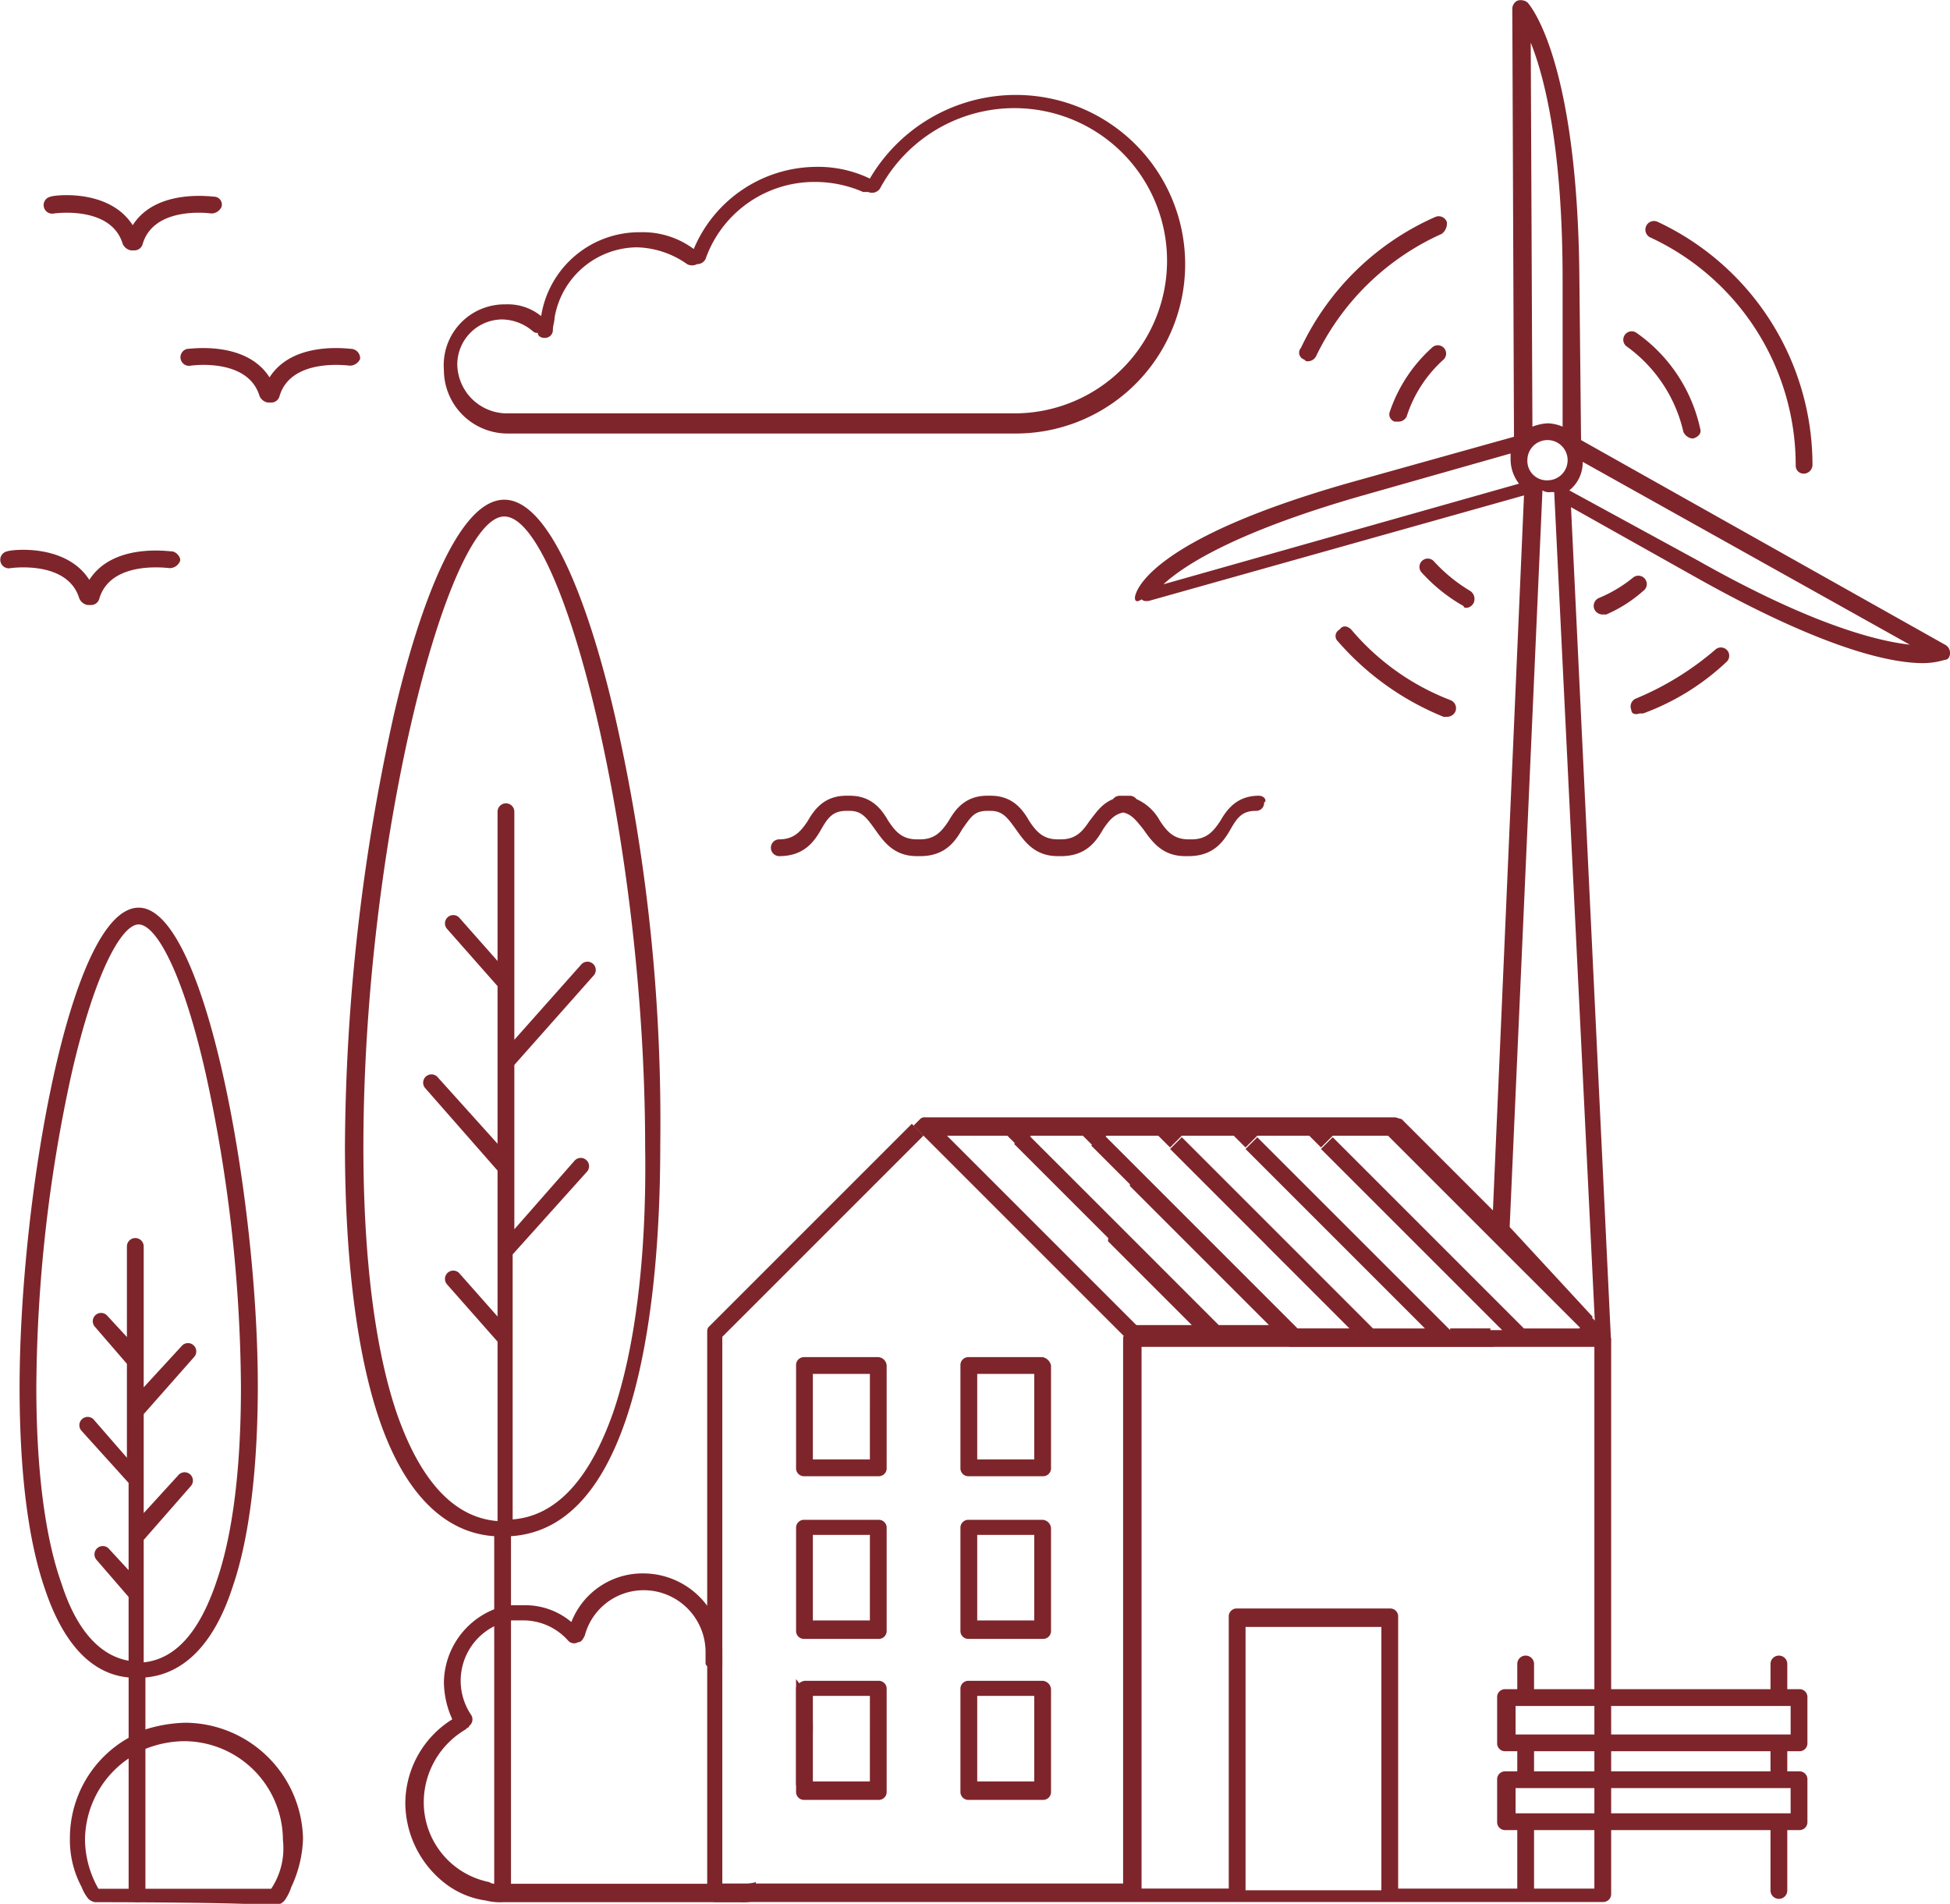 <svg xmlns="http://www.w3.org/2000/svg" width="278.756" height="272.157" viewBox="0 0 278.756 272.157"><g id="Raggruppa_6763" data-name="Raggruppa 6763" transform="translate(9614.436 10920.65)"><g id="Raggruppa_6762" data-name="Raggruppa 6762"><g id="Raggruppa_6761" data-name="Raggruppa 6761" transform="translate(-9452.194 -10920.65)"><path id="Tracciato_1" data-name="Tracciato 1" d="M272,276.4a5.729,5.729,0,0,1-1.2-3.356v-.959l-21.1,5.993c-18.46,5.274-25.652,10.069-28.529,12.706Zm4.076-.48a2.877,2.877,0,1,0-2.877-2.877,2.77,2.77,0,0,0,2.877,2.877m2.158-28.769c0-18.94-2.637-29.009-4.555-33.8l.24,54.9a7,7,0,0,1,2.158-.479,5.726,5.726,0,0,1,2.158.479Zm19.419,40.276c16.542,9.35,25.892,11.508,30.207,11.987l-46.749-26.132a5.121,5.121,0,0,1-1.918,4.076ZM217.1,292.706c0-.719,1.678-8.391,31.885-16.782l22.3-6.233-.24-61.134a1.318,1.318,0,0,1,.719-1.2,1.585,1.585,0,0,1,1.438.24c.24.24,7.192,7.911,7.432,39.557l.24,23.015h0l52.024,29.248a1.319,1.319,0,0,1,.719,1.2c0,.479-.24.959-.719.959a11.033,11.033,0,0,1-3.117.479c-4.555,0-14.145-1.918-32.845-12.467l-17.5-9.829,5.71,118.983s-1.918,5.035-1.918,5.274L277.035,277.6h-.48a1.8,1.8,0,0,1-1.2-.24l-4.78,107.386-2.4-2.158,4.54-104.509-53.7,15.1h-.24a.881.881,0,0,1-.719-.24c-.719.479-.959.24-.959-.24" transform="translate(-217.1 -207.259)" fill="#7e252b"></path><path id="Tracciato_2" data-name="Tracciato 2" d="M243.024,240.918c.24.719-.24,1.2-.959,1.439h-.24a1.593,1.593,0,0,1-1.2-.959,20.718,20.718,0,0,0-8.151-12.227,1.2,1.2,0,0,1,1.438-1.918,22.582,22.582,0,0,1,9.11,13.665" transform="translate(-162.23 -179.685)" fill="#7e252b"></path><path id="Tracciato_3" data-name="Tracciato 3" d="M236.959,247.127h-.479a1.318,1.318,0,0,1-1.2-.719,1.238,1.238,0,0,1,.719-1.678,19.6,19.6,0,0,0,4.795-2.877,1.2,1.2,0,1,1,1.438,1.918,19.8,19.8,0,0,1-5.274,3.356" transform="translate(-169.591 -159.282)" fill="#7e252b"></path><path id="Tracciato_4" data-name="Tracciato 4" d="M245.82,242.588a1.187,1.187,0,0,1,1.678-1.678,23.068,23.068,0,0,0,5.274,4.315,1.375,1.375,0,0,1,.479,1.678,1.285,1.285,0,0,1-.959.719c-.24,0-.479,0-.479-.24a23.978,23.978,0,0,1-5.994-4.795" transform="translate(-204.824 -160.737)" fill="#7e252b"></path><path id="Tracciato_5" data-name="Tracciato 5" d="M249.637,238.039a1.318,1.318,0,0,1-1.2.719h-.48a1.069,1.069,0,0,1-.719-1.438,21.65,21.65,0,0,1,5.993-9.11,1.187,1.187,0,1,1,1.678,1.678,18.5,18.5,0,0,0-5.274,8.151" transform="translate(-210.798 -178.484)" fill="#7e252b"></path><path id="Tracciato_6" data-name="Tracciato 6" d="M248.085,256.607a1.133,1.133,0,0,1-1.2-1.2,35.91,35.91,0,0,0-20.857-32.6,1.234,1.234,0,0,1,1.2-2.158,38.391,38.391,0,0,1,22.056,34.762,1.284,1.284,0,0,1-1.2,1.2" transform="translate(-152.427 -188.9)" fill="#7e252b"></path><path id="Tracciato_7" data-name="Tracciato 7" d="M230.34,254.84a1.238,1.238,0,0,1,.719-1.678,42.064,42.064,0,0,0,11.268-6.952,1.187,1.187,0,0,1,1.678,1.678,34.69,34.69,0,0,1-11.987,7.432h-.479c-.719.24-1.2,0-1.2-.48" transform="translate(-159.376 -153.331)" fill="#7e252b"></path><path id="Tracciato_8" data-name="Tracciato 8" d="M248.815,245.065a34.888,34.888,0,0,0,14.145,10.069,1.238,1.238,0,0,1,.719,1.678,1.319,1.319,0,0,1-1.2.719H262a39.792,39.792,0,0,1-15.1-10.788,1.027,1.027,0,0,1,.24-1.678c.479-.719,1.2-.479,1.678,0" transform="translate(-217.888 -155.063)" fill="#7e252b"></path><path id="Tracciato_9" data-name="Tracciato 9" d="M267.488,222.65a36.5,36.5,0,0,0-17.981,17.5,1.319,1.319,0,0,1-1.2.719c-.24,0-.24,0-.479-.24a1.03,1.03,0,0,1-.479-1.678,38.314,38.314,0,0,1,19.179-18.7,1.238,1.238,0,0,1,1.678.719,1.867,1.867,0,0,1-.719,1.678" transform="translate(-223.615 -189.227)" fill="#7e252b"></path></g><path id="Tracciato_34" data-name="Tracciato 34" d="M152.079,332.45a11.4,11.4,0,0,0,1.678-5.514v-.959a10.764,10.764,0,0,0-2.4-6.473v14.864a1.133,1.133,0,0,0,1.2,1.2H154a21.887,21.887,0,0,0-1.918-3.117m-6.473,16.063h0a5.28,5.28,0,0,1-1.918.24H108.446a1.442,1.442,0,0,1-.959-.24A11.628,11.628,0,0,1,98.137,337a12.089,12.089,0,0,1,5.994-10.309l.24-.24a.235.235,0,0,0,.24-.24,1.185,1.185,0,0,0,.24-1.678,8.726,8.726,0,0,1,3.6-12.706,4.626,4.626,0,0,1,2.4-.719h1.438a8.562,8.562,0,0,1,6.473,2.877,1.129,1.129,0,0,0,1.438.24c.479,0,.719-.479.959-.959a8.707,8.707,0,0,1,8.391-6.473,8.85,8.85,0,0,1,8.87,8.87v1.678h0c.24.48.959.959,1.438.719.24,0,.719-.24.959-.24v-2.4h0a10.394,10.394,0,0,0-2.4-6.713,11.371,11.371,0,0,0-8.87-4.315,10.909,10.909,0,0,0-10.309,6.952,10.24,10.24,0,0,0-6.952-2.4h-1.438a7.093,7.093,0,0,0-2.4.48,11.425,11.425,0,0,0-7.432,10.549,13.065,13.065,0,0,0,1.2,5.274A14.2,14.2,0,0,0,95.5,337.245a14.645,14.645,0,0,0,5.754,11.508,12.307,12.307,0,0,0,5.754,2.4,8.154,8.154,0,0,0,2.4.24h34.043a6.635,6.635,0,0,0,2.158-.24h0a12.272,12.272,0,0,0,5.035-2.4h-5.035Z" transform="translate(-9651.995 -11000.122)" fill="#7e252b"></path><path id="Tracciato_35" data-name="Tracciato 35" d="M130.259,361.219c-3.356,9.59-8.151,14.864-14.384,15.343V338.683l10.549-11.747a1.187,1.187,0,1,0-1.678-1.678l-8.631,9.829V311.593l11.268-12.706a1.187,1.187,0,1,0-1.678-1.678L116.114,308v-32.6a1.2,1.2,0,1,0-2.4,0v21.337L108.2,290.5a1.187,1.187,0,0,0-1.678,1.678l7.192,8.151V322.86l-8.631-9.59a1.187,1.187,0,0,0-1.678,1.678L113.716,326.7v20.858L108.2,341.32A1.187,1.187,0,0,0,106.524,343l7.192,8.151V376.8c-6.233-.479-11.028-5.754-14.384-15.343-3.117-9.11-4.795-22.3-4.795-38.119,0-43.393,11.987-90.143,20.138-90.143,8.391,0,20.138,46.51,20.138,90.143.24,15.583-1.438,28.769-4.555,37.879m.24-99.493c-2.637-11.508-8.391-30.927-15.823-30.927s-13.186,19.419-15.823,30.927A290.107,290.107,0,0,0,91.9,323.1c0,16.063,1.678,29.488,4.795,38.838,3.6,10.788,9.35,16.542,16.542,17.022v49.881a1.2,1.2,0,0,0,2.4,0V378.96c7.432-.48,12.946-6.233,16.542-17.022,3.117-9.35,4.795-22.775,4.795-38.838a261.648,261.648,0,0,0-6.473-61.374" transform="translate(-9657.025 -11080.013)" fill="#7e252b"></path><path id="Tracciato_36" data-name="Tracciato 36" d="M100.55,360.916c-2.4,6.952-5.754,10.788-10.309,11.268v-17.5l6.713-7.672a1.187,1.187,0,0,0-1.678-1.678l-5.035,5.514V336.7l7.192-8.151a1.187,1.187,0,0,0-1.678-1.678l-5.514,5.994V312.728a1.2,1.2,0,1,0-2.4,0v12.946l-2.877-3.117a1.187,1.187,0,0,0-1.678,1.678l4.555,5.274v13.425l-4.795-5.514A1.187,1.187,0,0,0,81.37,339.1l6.713,7.432V359l-2.877-3.117a1.187,1.187,0,0,0-1.678,1.678l4.555,5.274v9.11c-4.076-.719-7.432-4.315-9.59-11.028-2.4-6.713-3.6-16.542-3.6-28.05a214.1,214.1,0,0,1,5.035-44.832c3.356-14.624,7.192-21.337,9.59-21.337s6.233,6.473,9.59,21.337a214.094,214.094,0,0,1,5.035,44.832c0,11.747-1.2,21.337-3.6,28.05M89.522,264.3c-9.829,0-17.022,41.715-17.022,68.566,0,11.987,1.2,21.816,3.6,28.769,2.637,7.911,6.713,12.227,11.987,12.706v30.927a1.2,1.2,0,1,0,2.4,0V374.341c5.514-.48,9.829-4.795,12.467-12.946,2.4-6.952,3.6-17.022,3.6-28.769,0-26.611-7.432-68.326-17.022-68.326" transform="translate(-9684.135 -11055.199)" fill="#7e252b"></path><path id="Tracciato_41" data-name="Tracciato 41" d="M104.269,336.634H79.576a14.448,14.448,0,0,1-1.918-6.952,14.187,14.187,0,0,1,5.994-11.508c.719-.48,1.678-.959,2.4-1.438a15.43,15.43,0,0,1,5.754-1.2,14.171,14.171,0,0,1,14.145,14.145,10.418,10.418,0,0,1-1.678,6.952h0M92.042,312.9a20.608,20.608,0,0,0-5.754.959,7.5,7.5,0,0,0-2.4,1.2A16.434,16.434,0,0,0,75.5,329.442a14.188,14.188,0,0,0,1.678,6.952,6.009,6.009,0,0,0,.959,1.678,1.818,1.818,0,0,0,.959.48s13.9,0,21.337.24h5.035c.24,0,.479-.24.719-.479a7.178,7.178,0,0,0,.959-1.918,17.436,17.436,0,0,0,1.678-6.953A16.941,16.941,0,0,0,92.042,312.9" transform="translate(-9679.942 -10987.285)" fill="#7e252b"></path><path id="Tracciato_103" data-name="Tracciato 103" d="M139.149,324.784H131V312.558h8.151Zm1.2-14.384H129.8a1.133,1.133,0,0,0-1.2,1.2v14.624a1.133,1.133,0,0,0,1.2,1.2h10.549a1.133,1.133,0,0,0,1.2-1.2V311.6a1.284,1.284,0,0,0-1.2-1.2" transform="translate(-9605.74 -10990.778)" fill="#7e252b"></path><path id="Tracciato_104" data-name="Tracciato 104" d="M139.149,315.185H131V302.958h8.151Zm1.2-14.384H129.8a1.133,1.133,0,0,0-1.2,1.2v14.624a1.133,1.133,0,0,0,1.2,1.2h10.549a1.133,1.133,0,0,0,1.2-1.2V302a1.284,1.284,0,0,0-1.2-1.2" transform="translate(-9605.74 -11004.193)" fill="#7e252b"></path><path id="Tracciato_105" data-name="Tracciato 105" d="M139.149,305.724H131V293.5h8.151Zm1.2-14.624H129.8a1.132,1.132,0,0,0-1.2,1.2v14.624a1.133,1.133,0,0,0,1.2,1.2h10.549a1.133,1.133,0,0,0,1.2-1.2V292.3a1.54,1.54,0,0,0-1.2-1.2" transform="translate(-9605.74 -11017.748)" fill="#7e252b"></path><path id="Tracciato_106" data-name="Tracciato 106" d="M222.9,305.329l-1.678,1.678L210.908,296.7l-2.4-2.4-14.864-14.864h-7.911l-1.678,1.678-1.678-1.678h-7.432l-1.678,1.678-1.678-1.678h-7.432l-1.678,1.678-1.678-1.678H153.37l-1.678,1.678-1.678-1.678h-7.432l-1.678,1.678-1.678-1.678h-8.631l23.255,23.255,4.076,4.076-1.678,1.678-.24-.24-2.4-2.4-26.132-26.132L125.8,278l.959-.959h0a.881.881,0,0,1,.719-.24h67.127c.24,0,.719.24.959.24l13.426,13.425,2.4,2.4Z" transform="translate(-9609.652 -11037.731)" fill="#7e252b"></path><path id="Tracciato_107" data-name="Tracciato 107" d="M129.349,324.784H121.2V312.558h8.151Zm1.2-14.384H120a1.593,1.593,0,0,0-1.2.959v14.864a1.133,1.133,0,0,0,1.2,1.2h10.549a1.133,1.133,0,0,0,1.2-1.2V311.6a1.133,1.133,0,0,0-1.2-1.2" transform="translate(-9619.435 -10990.778)" fill="#7e252b"></path><path id="Tracciato_108" data-name="Tracciato 108" d="M129.349,315.185H121.2V302.958h8.151Zm1.2-14.384H120a1.133,1.133,0,0,0-1.2,1.2v14.624a1.133,1.133,0,0,0,1.2,1.2h10.549a1.133,1.133,0,0,0,1.2-1.2V302a1.133,1.133,0,0,0-1.2-1.2" transform="translate(-9619.435 -11004.193)" fill="#7e252b"></path><path id="Tracciato_109" data-name="Tracciato 109" d="M129.349,305.724H121.2V293.5h8.151Zm1.2-14.624H120a1.132,1.132,0,0,0-1.2,1.2v14.624a1.133,1.133,0,0,0,1.2,1.2h10.549a1.133,1.133,0,0,0,1.2-1.2V292.3a1.284,1.284,0,0,0-1.2-1.2" transform="translate(-9619.435 -11017.748)" fill="#7e252b"></path><path id="Tracciato_110" data-name="Tracciato 110" d="M219.705,306.688,192.614,279.6l.24,3.6,2.637,2.637,20.857,20.858h-7.432l-12.946-12.946-2.637-2.637.24,3.6,2.637,2.637,9.35,9.35h-7.432l-1.678-1.678-2.637-2.637-19.659-19.659-.24,3.356,19.9,19.9.479.479h-7.432l-13.426-13.425-2.4-2.4-.24,3.356,2.4,2.4,10.069,10.069h-8.631l-1.678,1.678v78.156h2.4V308.846h50.106v-2.4h-5.754Zm-23.734,39.8h-6.713a1.132,1.132,0,0,0-1.2,1.2v38.838h2.4V348.882h5.514Zm23.734-39.8L192.614,279.6l.24,3.6,2.637,2.637,20.857,20.858h-7.432l-12.946-12.946-2.637-2.637.24,3.6,2.637,2.637,9.35,9.35h-7.432l-1.678-1.678.24,4.076h29.248v-2.4h-6.233Zm-23.734,39.8h-6.713a1.132,1.132,0,0,0-1.2,1.2v38.838h2.4V348.882h5.514Zm23.734-39.8L192.614,279.6l.24,3.6,2.637,2.637,20.857,20.858h-7.432l-12.946-12.946-2.637-2.637.24,3.6,2.637,2.637,9.35,9.35h-7.432l-1.678-1.678.24,4.076h29.248v-2.4h-6.233Zm-23.734,39.8h-6.713a1.132,1.132,0,0,0-1.2,1.2v38.838h2.4V348.882h5.514Zm23.734-39.8L192.614,279.6l.24,3.6,2.637,2.637,20.857,20.858h-7.432l-12.946-12.946-2.637-2.637.24,3.6,2.637,2.637,9.35,9.35h-7.432l-1.678-1.678.24,4.076h29.248v-2.4h-6.233Zm-23.734,39.8h-6.713a1.132,1.132,0,0,0-1.2,1.2v38.838h2.4V348.882h5.514Zm0,0h-6.713a1.132,1.132,0,0,0-1.2,1.2v38.838h2.4V348.882h5.514Zm0,0h-6.713a1.132,1.132,0,0,0-1.2,1.2v38.838h2.4V348.882h5.514Zm0,0h-6.713a1.132,1.132,0,0,0-1.2,1.2v38.838h2.4V348.882h5.514Zm0,0h-6.713a1.132,1.132,0,0,0-1.2,1.2v38.838h2.4V348.882h5.514Zm0,0h-6.713a1.132,1.132,0,0,0-1.2,1.2v38.838h2.4V348.882h5.514Zm0,0h-6.713a1.132,1.132,0,0,0-1.2,1.2v38.838h2.4V348.882h5.514Zm0,0h-6.713a1.132,1.132,0,0,0-1.2,1.2v38.838h2.4V348.882h5.514Zm0,0h-6.713a1.132,1.132,0,0,0-1.2,1.2v38.838h2.4V348.882h5.514Zm0,0h-6.713a1.132,1.132,0,0,0-1.2,1.2v38.838h2.4V348.882h5.514Zm0,0h-6.713a1.132,1.132,0,0,0-1.2,1.2v38.838h2.4V348.882h5.514Zm0,0h-6.713a1.132,1.132,0,0,0-1.2,1.2v38.838h2.4V348.882h5.514Zm0,0h-6.713a1.132,1.132,0,0,0-1.2,1.2v38.838h2.4V348.882h5.514Zm0,0h-6.713a1.132,1.132,0,0,0-1.2,1.2v38.838h2.4V348.882h5.514Zm0,0h-6.713a1.132,1.132,0,0,0-1.2,1.2v38.838h2.4V348.882h5.514Zm0,0h-6.713a1.132,1.132,0,0,0-1.2,1.2v38.838h2.4V348.882h5.514Zm0,0h-6.713a1.132,1.132,0,0,0-1.2,1.2v38.838h2.4V348.882h5.514Zm0,0h-6.713a1.132,1.132,0,0,0-1.2,1.2v38.838h2.4V348.882h5.514Zm0,0h-6.713a1.132,1.132,0,0,0-1.2,1.2v38.838h2.4V348.882h5.514Zm44.112,40.037h-27.81V347.684a1.132,1.132,0,0,0-1.2-1.2H189.258a1.132,1.132,0,0,0-1.2,1.2v38.838H175.593V309.085h64.73v77.436Zm-49.626-37.4h19.419v37.639H190.457Zm52.024-41.475h0c0-.24-.24-.24-.24-.48h0a.235.235,0,0,0-.24-.24l-2.158-2.158-1.678,1.678h-7.911l-2.4-2.4-2.4-2.4-22.536-22.536-1.678,1.678L225.7,305.25l1.438,1.438h-7.432L192.614,279.6l-.479-.479-1.678,1.678,2.158,2.158,2.637,2.637,20.857,20.858h-7.432L195.731,293.5l-2.637-2.637-11.747-11.747-1.678,1.678,16.3,16.3,9.35,9.35h-7.432l-1.678-1.678-2.637-2.637-19.659-19.659-2.4-2.4-1.438-1.438-1.678,1.678,2.877,2.877,2.4,2.4,19.9,19.9.479.48h-7.432L173.2,292.543l-2.4-2.4L159.051,278.4l-1.678,1.678L170.8,293.5l2.4,2.4,10.069,10.069h-8.631l-1.678,1.678V385.8h-57.3V307.647l28.769-28.769-1.678-1.678L113.74,306.209c-.24.24-.24.48-.24.959v80.073a1.133,1.133,0,0,0,1.2,1.2H241.522a1.133,1.133,0,0,0,1.2-1.2V307.887l-.24-.24m-46.51,38.838h-6.713a1.132,1.132,0,0,0-1.2,1.2v38.838h2.4V348.882h5.514Zm0,0h-6.713a1.132,1.132,0,0,0-1.2,1.2v38.838h2.4V348.882h5.514Zm0,0h-6.713a1.132,1.132,0,0,0-1.2,1.2v38.838h2.4V348.882h5.514Zm0,0h-6.713a1.132,1.132,0,0,0-1.2,1.2v38.838h2.4V348.882h5.514Zm0,0h-6.713a1.132,1.132,0,0,0-1.2,1.2v38.838h2.4V348.882h5.514Zm0,0h-6.713a1.132,1.132,0,0,0-1.2,1.2v38.838h2.4V348.882h5.514Zm0,0h-6.713a1.132,1.132,0,0,0-1.2,1.2v38.838h2.4V348.882h5.514Zm0,0h-6.713a1.132,1.132,0,0,0-1.2,1.2v38.838h2.4V348.882h5.514Zm0,0h-6.713a1.132,1.132,0,0,0-1.2,1.2v38.838h2.4V348.882h5.514Zm0,0h-6.713a1.132,1.132,0,0,0-1.2,1.2v38.838h2.4V348.882h5.514Zm0,0h-6.713a1.132,1.132,0,0,0-1.2,1.2v38.838h2.4V348.882h5.514Zm0,0h-6.713a1.132,1.132,0,0,0-1.2,1.2v38.838h2.4V348.882h5.514Zm0,0h-6.713a1.132,1.132,0,0,0-1.2,1.2v38.838h2.4V348.882h5.514Zm0,0h-6.713a1.132,1.132,0,0,0-1.2,1.2v38.838h2.4V348.882h5.514Zm0,0h-6.713a1.132,1.132,0,0,0-1.2,1.2v38.838h2.4V348.882h5.514Zm0,0h-6.713a1.132,1.132,0,0,0-1.2,1.2v38.838h2.4V348.882h5.514Zm0,0h-6.713a1.132,1.132,0,0,0-1.2,1.2v38.838h2.4V348.882h5.514Zm0,0h-6.713a1.132,1.132,0,0,0-1.2,1.2v38.838h2.4V348.882h5.514Zm0,0h-6.713a1.132,1.132,0,0,0-1.2,1.2v38.838h2.4V348.882h5.514Zm0,0h-6.713a1.132,1.132,0,0,0-1.2,1.2v38.838h2.4V348.882h5.514Zm23.734-39.8L192.614,279.6l.24,3.6,2.637,2.637,20.857,20.858h-7.432l-12.946-12.946-2.637-2.637.24,3.6,2.637,2.637,9.35,9.35h-7.432l-1.678-1.678.24,4.076h29.248v-2.4h-6.233Zm-23.734,39.8h-6.713a1.132,1.132,0,0,0-1.2,1.2v38.838h2.4V348.882h5.514Zm23.734-39.8L192.614,279.6l.24,3.6,2.637,2.637,20.857,20.858h-7.432l-12.946-12.946-2.637-2.637.24,3.6,2.637,2.637,9.35,9.35h-7.432l-1.678-1.678.24,4.076h29.248v-2.4h-6.233Zm-23.734,39.8h-6.713a1.132,1.132,0,0,0-1.2,1.2v38.838h2.4V348.882h5.514Zm23.734-39.8L192.614,279.6l.24,3.6,2.637,2.637,20.857,20.858h-7.432l-12.946-12.946-2.637-2.637.24,3.6,2.637,2.637,9.35,9.35h-7.432l-1.678-1.678-2.637-2.637-19.659-19.659-.24,3.356,19.9,19.9.479.479h-7.432l-13.426-13.425-2.4-2.4-.24,3.356,2.4,2.4,10.069,10.069h-8.631l-1.678,1.678v78.156h2.4V308.846h50.106v-2.4h-5.754Zm-23.734,39.8h-6.713a1.132,1.132,0,0,0-1.2,1.2v38.838h2.4V348.882h5.514Zm23.734-39.8L192.614,279.6l.24,3.6,2.637,2.637,20.857,20.858h-7.432l-12.946-12.946-2.637-2.637.24,3.6,2.637,2.637,9.35,9.35h-7.432l-1.678-1.678-2.637-2.637-19.659-19.659-.24,3.356,19.9,19.9.479.479h-7.432l-13.426-13.425-2.4-2.4-.24,3.356,2.4,2.4,10.069,10.069h-8.631l-1.678,1.678v78.156h2.4V308.846h50.106v-2.4h-5.754Z" transform="translate(-9626.841 -11037.2)" fill="#7e252b"></path><path id="Tracciato_128" data-name="Tracciato 128" d="M199.9,316.092h39.557v4.076H200.137v-4.076Zm2.877,6.473h33.8v2.877h-33.8Zm36.68,8.87H200.137v-3.6h39.317Zm1.2-8.87a1.133,1.133,0,0,0,1.2-1.2v-6.473a1.132,1.132,0,0,0-1.2-1.2h-1.678v-3.6a1.2,1.2,0,1,0-2.4,0v3.6h-33.8v-3.6a1.2,1.2,0,0,0-2.4,0v3.6H198.7a1.132,1.132,0,0,0-1.2,1.2v6.473a1.133,1.133,0,0,0,1.2,1.2h1.678v2.877H198.7a1.132,1.132,0,0,0-1.2,1.2v5.994a1.133,1.133,0,0,0,1.2,1.2h1.678v8.631a1.2,1.2,0,0,0,2.4,0v-8.631h33.8v8.631a1.2,1.2,0,0,0,2.4,0v-8.631h1.678a1.133,1.133,0,0,0,1.2-1.2v-5.994a1.132,1.132,0,0,0-1.2-1.2h-1.678v-2.877Z" transform="translate(-9597.918 -10992.875)" fill="#7e252b"></path></g><path id="Tracciato_22" data-name="Tracciato 22" d="M540.765,203.4c-3.117,0-4.555,1.918-5.514,3.6-.959,1.438-1.918,2.637-4.076,2.637h-.48c-2.158,0-3.117-1.2-4.076-2.637a7.129,7.129,0,0,0-3.356-3.117,1.246,1.246,0,0,0-.959-.479h-1.438a1.246,1.246,0,0,0-.959.479c-1.678.719-2.4,1.918-3.356,3.117-.959,1.438-1.918,2.637-4.076,2.637H512c-2.158,0-3.117-1.2-4.076-2.637-.959-1.678-2.4-3.6-5.514-3.6h-.48c-3.117,0-4.555,1.918-5.514,3.6-.959,1.438-1.918,2.637-4.076,2.637h-.48c-2.158,0-3.117-1.2-4.076-2.637-.959-1.678-2.4-3.6-5.514-3.6h-.48c-3.117,0-4.555,1.918-5.514,3.6-.959,1.438-1.918,2.637-4.076,2.637a1.2,1.2,0,0,0,0,2.4c3.6,0,5.035-2.158,5.994-3.836s1.678-2.637,3.6-2.637h.48c1.678,0,2.4.959,3.6,2.637s2.637,3.836,5.993,3.836h.48c3.6,0,5.035-2.158,5.994-3.836,1.2-1.678,1.678-2.637,3.6-2.637h.48c1.678,0,2.4.959,3.6,2.637s2.637,3.836,5.994,3.836h.479c3.6,0,5.035-2.158,5.994-3.836.959-1.438,1.678-2.158,2.877-2.4,1.2.24,1.918,1.2,2.877,2.4,1.2,1.678,2.637,3.836,5.993,3.836h.48c3.6,0,5.035-2.158,5.993-3.836s1.678-2.637,3.6-2.637a1.133,1.133,0,0,0,1.2-1.2c.479-.24,0-.959-.719-.959" transform="translate(-9975.236 -11010.302)" fill="#7e252b"></path><path id="Tracciato_3720" data-name="Tracciato 3720" d="M419.99,213.53c-.48,0-8.391-1.2-11.747,4.076-3.356-5.274-11.268-4.315-11.747-4.076a1.222,1.222,0,0,0,.479,2.4s8.151-1.2,9.829,4.315a1.593,1.593,0,0,0,1.2.959h.48a1.224,1.224,0,0,0,1.2-.959c1.678-5.514,9.829-4.315,10.069-4.315a1.619,1.619,0,0,0,1.438-.959c.24-.479-.48-1.438-1.2-1.438" transform="translate(-10009.91 -11055.363)" fill="#7e252b"></path><path id="Tracciato_3721" data-name="Tracciato 3721" d="M388.79,220.33c-.479,0-8.391-1.2-11.747,4.076-3.356-5.274-11.268-4.315-11.747-4.076a1.222,1.222,0,0,0,.479,2.4s8.151-1.2,9.829,4.315a1.593,1.593,0,0,0,1.2.959h.479a1.223,1.223,0,0,0,1.2-.959c1.678-5.514,9.829-4.315,9.829-4.315a1.619,1.619,0,0,0,1.438-.959,1.134,1.134,0,0,0-.959-1.438" transform="translate(-9972.51 -11112.861)" fill="#7e252b"></path><path id="Tracciato_3722" data-name="Tracciato 3722" d="M405.29,228.768c-.48,0-8.391-1.2-11.747,4.076-3.356-5.274-11.268-4.076-11.747-4.076a1.222,1.222,0,0,0,.479,2.4s8.151-1.2,9.829,4.315a1.593,1.593,0,0,0,1.2.959h.479a1.223,1.223,0,0,0,1.2-.959c1.678-5.514,9.829-4.315,10.069-4.315a1.619,1.619,0,0,0,1.438-.959,1.343,1.343,0,0,0-1.2-1.438" transform="translate(-9969.449 -11099.546)" fill="#7e252b"></path><path id="Tracciato_3723" data-name="Tracciato 3723" d="M357.78,222.251h72.641a21.817,21.817,0,1,0-19.179-32.125,1.376,1.376,0,0,1-1.678.479h-.719a17.2,17.2,0,0,0-6.952-1.438,16.5,16.5,0,0,0-15.583,11.028,1.318,1.318,0,0,1-1.2.719,1.528,1.528,0,0,1-1.439,0,12.919,12.919,0,0,0-7.192-2.4,12.059,12.059,0,0,0-11.747,10.069c0,.479-.24,1.2-.24,1.678a1.133,1.133,0,0,1-1.2,1.2c-.479,0-.959-.24-.959-.719a.881.881,0,0,1-.719-.24,6.893,6.893,0,0,0-4.315-1.678,6.446,6.446,0,0,0-6.473,6.473,7.116,7.116,0,0,0,6.952,6.953m0-15.583a7.525,7.525,0,0,1,5.034,1.678,14.2,14.2,0,0,1,14.145-11.987,12.193,12.193,0,0,1,7.672,2.4,19.12,19.12,0,0,1,17.5-11.747,17.048,17.048,0,0,1,7.672,1.678,24.2,24.2,0,1,1,20.857,36.441H358.02a9.106,9.106,0,0,1-9.11-9.11,8.691,8.691,0,0,1,8.87-9.35" transform="translate(-9899.891 -11083.809)" fill="#7e252b"></path></g></svg>
